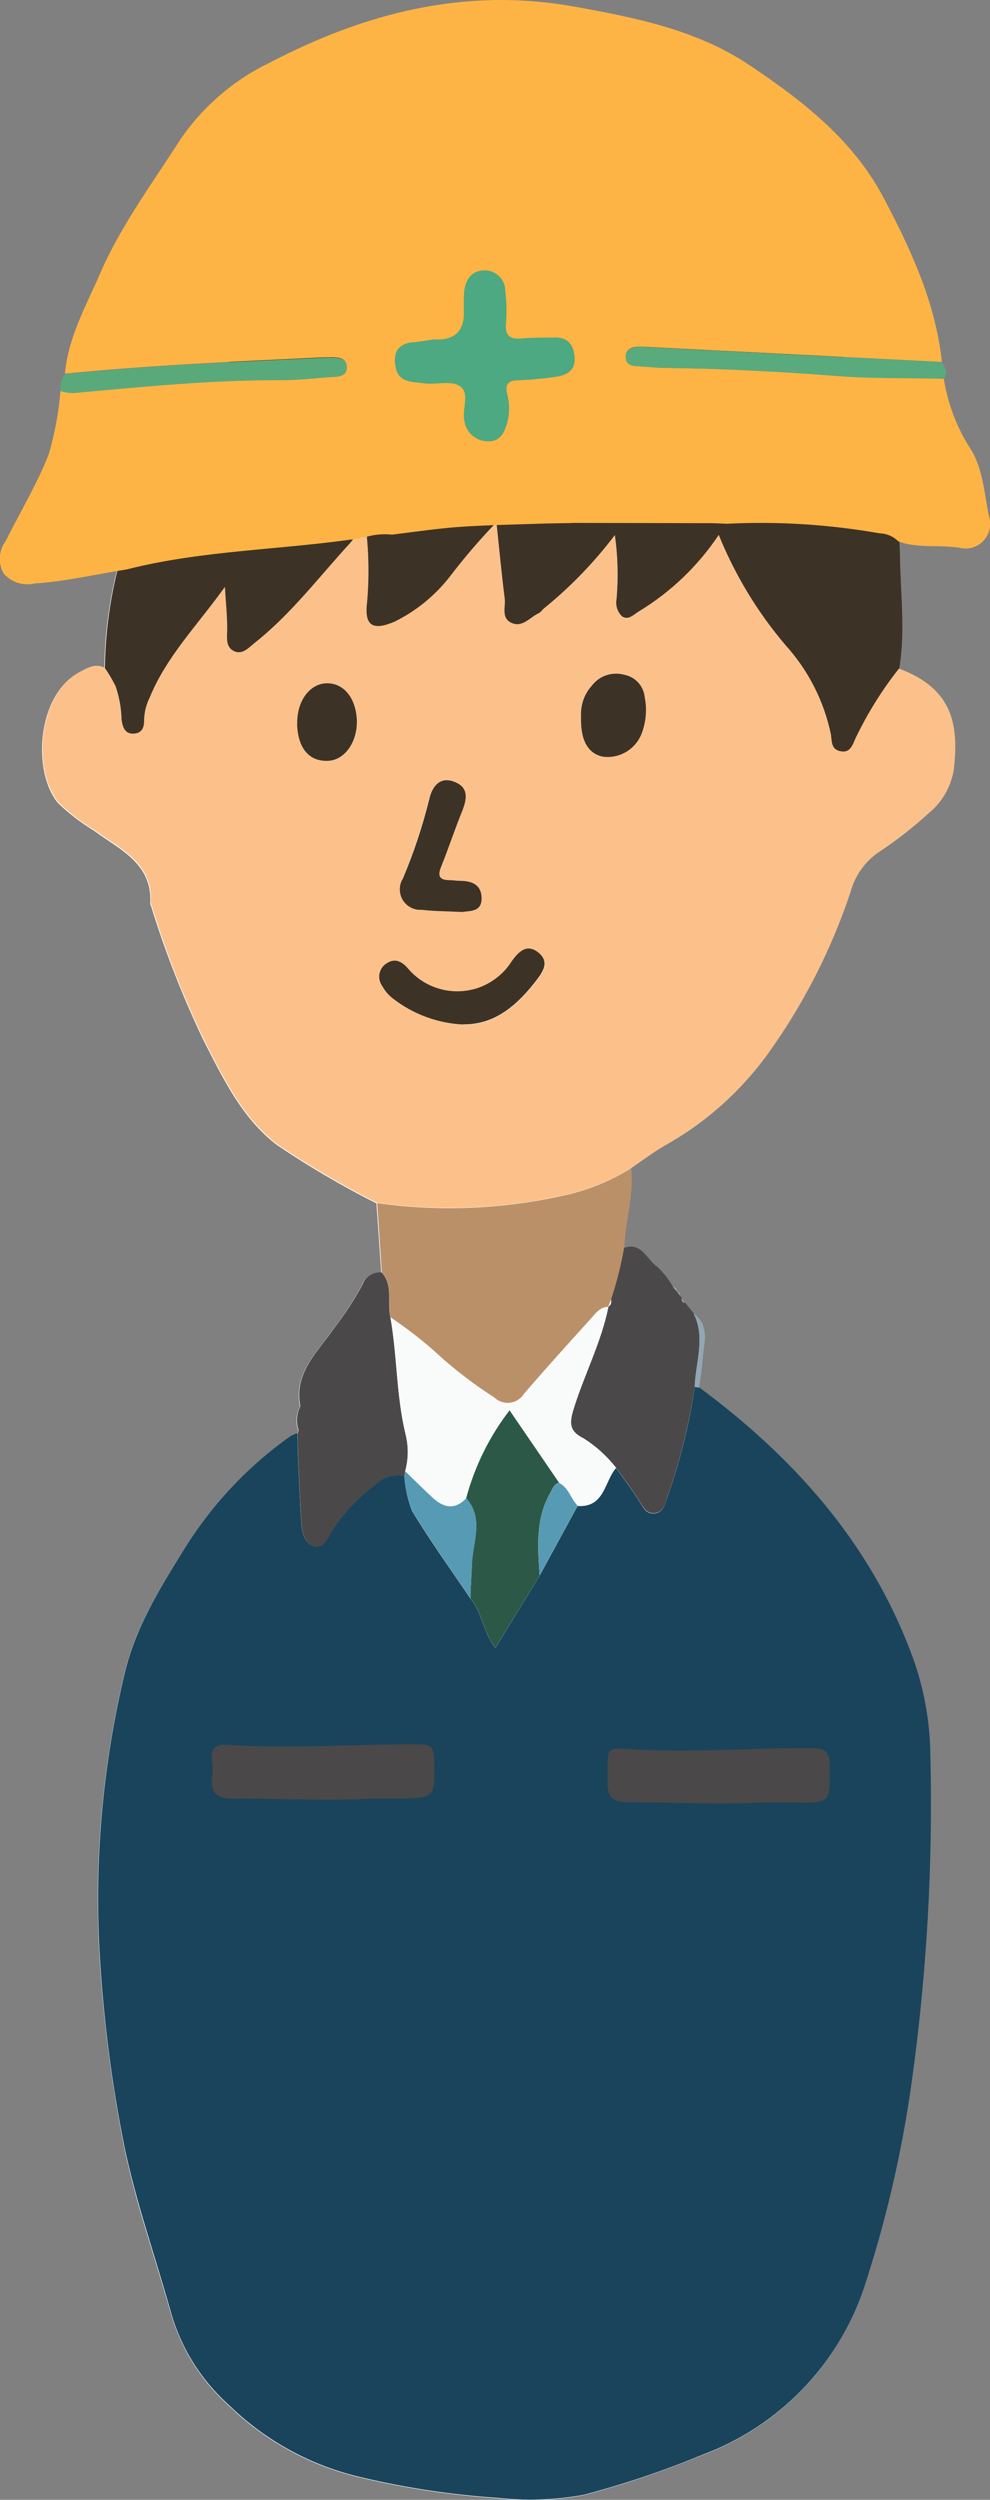 <?xml version="1.0" encoding="UTF-8"?><svg id="_レイヤー_2" xmlns="http://www.w3.org/2000/svg" viewBox="0 0 69.38 175.02"><rect x="0" y="0" width="69.38" height="175.02" fill="#808080" stroke="none"/><defs><style>.cls-1{fill:#f9fafa;}.cls-2{fill:#eca948;}.cls-3{fill:#fff;}.cls-4{fill:#fcc18a;}.cls-5{fill:#feb444;}.cls-6{fill:#91a7b4;}.cls-7{fill:#ba9069;}.cls-8{fill:#19445c;}.cls-9{fill:#5aa97b;}.cls-10{fill:#59aa7c;}.cls-11{fill:#2c5947;}.cls-12{fill:#3d3226;}.cls-13{fill:#579ab3;}.cls-14{fill:#4a4848;}.cls-15{fill:#4ca981;}</style></defs><g id="_レイヤー_1-2"><g id="_グループ_286"><g id="_グループ_284"><path id="_パス_2645" class="cls-3" d="M47.43,90.42h0c.02-.14-.09-.27-.23-.29,0,0-.02,0-.03,0-.29-.53-.67-1.02-1.12-1.43-.74-.49-1.06-1.75-2.32-1.33,.07-1.87,.69-3.69,.48-5.58,.77-.52,1.52-1.09,2.32-1.56,2.85-1.58,5.33-3.77,7.24-6.41,2.5-3.47,4.46-7.3,5.81-11.36,.32-1.17,1.05-2.19,2.07-2.85,1.19-.79,2.31-1.67,3.37-2.63,.95-.76,1.59-1.85,1.79-3.05,.35-3.06,.02-5.68-3.84-7.1,.44-2.63,.08-5.26,.06-7.89-.09-4.25-1.14-8.43-3.07-12.22-3.75-7.66-10.8-9.8-18.52-10.43-3.08-.19-6.16,0-9.19,.6-6.24,1.11-11.86,3.21-16.14,8.33-5.26,6.3-8.68,13.24-8.8,21.58-.65-.35-1.2,0-1.75,.28-3,1.56-3.31,7.02-1.48,9.16,.77,.74,1.63,1.39,2.54,1.94,1.76,1.31,4.05,2.25,3.91,5.04,0,.09,.03,.18,.07,.26,.98,3.18,2.2,6.29,3.63,9.29,1.39,2.72,2.73,5.53,5.17,7.39,2.24,1.51,4.57,2.88,6.98,4.09,.11,1.62,.23,3.24,.34,4.86-.6-.06-1.16,.29-1.35,.86-.59,1.09-1.27,2.12-2.03,3.1-1.13,1.64-2.79,3.08-2.32,5.41-.27,.52-.31,1.13-.12,1.68-.02,.07-.05,.14-.07,.21-.17,.05-.33,.12-.48,.2-3.05,2.14-5.62,4.88-7.55,8.06-1.68,2.71-3.39,5.45-4.11,8.67-1.51,6.36-2.09,12.9-1.73,19.42,.26,4.58,.85,9.14,1.75,13.65,.8,3.85,2.11,7.56,3.19,11.34,.7,2.59,2.13,4.92,4.13,6.71,2.58,2.51,5.79,4.26,9.3,5.06,3.13,.74,6.32,1.22,9.53,1.43,2.01,.22,4.03,.15,6.02-.21,2.85-.75,5.64-1.7,8.36-2.82,5.28-1.97,9.4-6.19,11.24-11.52,1.56-4.71,2.69-9.55,3.38-14.46,1.06-7.63,1.51-15.33,1.32-23.04-.03-2.47-.5-4.91-1.39-7.21-2.95-7.73-8.25-13.62-14.8-18.48,.06-.66,.2-1.33,.24-1.98,.06-1.09,.57-2.34-.64-3.2l-.61-.75-.22-.31c-.04-.05-.08-.11-.11-.17,.03-.14-.07-.28-.21-.3,0,0-.02,0-.03,0Z"/><path id="_パス_2646" class="cls-8" d="M49.01,97.14c6.56,4.86,11.86,10.75,14.8,18.48,.89,2.3,1.36,4.74,1.39,7.21,.19,7.7-.25,15.41-1.32,23.04-.69,4.91-1.82,9.75-3.38,14.46-1.84,5.32-5.96,9.55-11.24,11.52-2.72,1.13-5.52,2.07-8.36,2.82-1.99,.36-4.01,.43-6.02,.21-3.21-.21-6.4-.69-9.53-1.43-3.51-.8-6.72-2.55-9.3-5.06-2-1.79-3.44-4.12-4.13-6.71-1.07-3.78-2.38-7.49-3.19-11.34-.91-4.5-1.49-9.06-1.75-13.65-.36-6.52,.22-13.07,1.73-19.42,.73-3.22,2.43-5.96,4.11-8.67,1.94-3.18,4.51-5.92,7.55-8.06,.15-.08,.31-.15,.48-.2,.01,.49,.01,.98,.03,1.47,.07,1.65,.14,3.3,.25,4.94,.04,.64,.27,1.37,.92,1.51s.92-.57,1.2-1.07c.85-1.31,1.94-2.45,3.21-3.36,.5-.47,1.21-.65,1.88-.48,.05,.83,.23,1.65,.53,2.43,1.28,2.11,2.72,4.11,4.1,6.15,.84,.99,.89,2.39,1.75,3.45l3.1-5.07,2.67-4.89c1.89,.12,1.86-1.69,2.68-2.65,.54,.76,1.1,1.5,1.6,2.28,.29,.46,.5,1.01,1.16,.9,.58-.09,.69-.66,.83-1.11,.89-2.51,1.54-5.11,1.93-7.74l.32,.05Z"/><path id="_パス_2647" class="cls-4" d="M63,46.81c3.86,1.43,4.19,4.04,3.84,7.1-.2,1.2-.84,2.29-1.79,3.05-1.05,.96-2.18,1.84-3.37,2.63-1.02,.67-1.75,1.68-2.07,2.85-1.35,4.06-3.31,7.89-5.81,11.36-1.92,2.64-4.39,4.83-7.24,6.41-.8,.47-1.55,1.04-2.32,1.56-1.38,.87-2.9,1.5-4.5,1.86-4.36,1.01-8.88,1.21-13.32,.58-2.41-1.21-4.74-2.58-6.98-4.09-2.44-1.86-3.78-4.66-5.17-7.39-1.44-3-2.65-6.11-3.63-9.29-.04-.08-.06-.17-.07-.26,.14-2.8-2.15-3.74-3.91-5.04-.92-.55-1.77-1.2-2.54-1.94-1.84-2.14-1.52-7.59,1.48-9.16,.55-.29,1.09-.63,1.75-.28,.27,.41,.52,.83,.75,1.27,.25,.76,.39,1.56,.42,2.36,.06,.47,.22,1.02,.9,.96,.57-.06,.69-.48,.68-.98,.02-.53,.15-1.06,.39-1.54,1.18-2.9,3.36-5.09,5.27-7.75,.07,1.16,.17,2.08,.16,3,0,.56-.1,1.16,.41,1.46,.62,.36,1.08-.2,1.53-.55,2.54-2.01,4.48-4.59,6.65-6.95,.32-.34,.5-.86,1.16-.86,.18,1.63,.2,3.28,.06,4.92-.22,1.69,.36,2.07,1.91,1.42,1.53-.75,2.86-1.84,3.9-3.18,1.01-1.32,2.1-2.58,3.25-3.78,.2,1.88,.36,3.61,.58,5.33,.07,.58-.26,1.36,.46,1.7,.78,.37,1.3-.37,1.91-.66,.15-.07,.26-.25,.4-.36,1.85-1.5,3.51-3.22,4.95-5.12,.21,1.48,.25,2.97,.12,4.46-.09,.45,.05,.91,.38,1.23,.46,.31,.81-.13,1.19-.35,2.23-1.35,4.14-3.18,5.59-5.35,1.14,2.81,2.72,5.42,4.69,7.73,1.59,1.76,2.68,3.92,3.17,6.24,.07,.5,.02,1.03,.64,1.17,.74,.17,.87-.47,1.1-.93,.83-1.72,1.84-3.35,3.02-4.85Zm-30.55,24.93c1.9,.02,3.44-.91,5.03-2.93,.51-.64,1.13-1.39,.27-2.09s-1.45-.04-1.94,.69c-1.39,2.08-4.2,2.63-6.28,1.24-.36-.24-.69-.53-.96-.87-.45-.51-.94-.7-1.51-.29-.5,.34-.63,1.02-.28,1.52,0,0,0,.01,.01,.02,.19,.35,.45,.66,.77,.9,1.41,1.08,3.12,1.71,4.9,1.81h0Zm-.09-7.88c.49-.11,1.42,.04,1.38-1.02-.03-.9-.67-1.18-1.49-1.17-.27,0-.53-.05-.8-.05-.72-.01-.79-.34-.54-.95,.51-1.28,.94-2.59,1.46-3.86,.34-.83,.5-1.64-.48-2.05-1.09-.45-1.63,.35-1.82,1.21-.48,1.9-1.1,3.75-1.85,5.55-.41,.68-.2,1.56,.48,1.97,.25,.15,.54,.23,.84,.21,.88,.1,1.77,.1,2.82,.15h0Zm8.36-13.67c-.05,1.63,.48,2.58,1.53,2.79,1.19,.15,2.32-.55,2.73-1.68,.3-.8,.36-1.66,.19-2.5-.08-.78-.67-1.42-1.44-1.56-.84-.23-1.74,.07-2.27,.77-.53,.6-.8,1.38-.75,2.18h0Zm-19.89,.5c.05,1.71,.84,2.65,2.18,2.59,1.17-.05,2.07-1.34,2.01-2.86-.06-1.56-.95-2.61-2.16-2.57-1.18,.04-2.07,1.29-2.02,2.83h0Z"/><path id="_パス_2648" class="cls-12" d="M63,46.81c-1.19,1.5-2.2,3.13-3.03,4.85-.22,.46-.36,1.1-1.1,.93-.62-.14-.57-.66-.64-1.17-.48-2.32-1.58-4.48-3.17-6.24-1.97-2.31-3.55-4.92-4.69-7.73-1.45,2.17-3.36,4-5.59,5.35-.38,.22-.73,.66-1.19,.35-.33-.32-.47-.78-.38-1.23,.13-1.49,.09-2.98-.12-4.46-1.44,1.9-3.1,3.62-4.95,5.12-.14,.11-.24,.29-.4,.36-.62,.29-1.14,1.03-1.91,.66-.72-.34-.39-1.12-.46-1.7-.22-1.72-.38-3.45-.58-5.33-1.16,1.2-2.24,2.46-3.25,3.78-1.04,1.34-2.37,2.43-3.9,3.18-1.54,.65-2.13,.28-1.91-1.42,.14-1.64,.12-3.28-.06-4.92-.66,0-.85,.52-1.16,.86-2.17,2.36-4.11,4.94-6.65,6.95-.44,.35-.9,.91-1.53,.55-.51-.3-.42-.9-.41-1.46,.01-.92-.09-1.84-.16-3-1.91,2.67-4.09,4.86-5.27,7.75-.24,.48-.37,1-.39,1.54,.01,.49-.1,.92-.68,.98-.68,.07-.83-.49-.9-.96-.02-.8-.16-1.6-.42-2.36-.22-.44-.47-.86-.75-1.27,.12-8.34,3.53-15.28,8.8-21.58,4.27-5.11,9.89-7.22,16.14-8.33,3.02-.59,6.11-.79,9.19-.6,7.73,.63,14.77,2.77,18.52,10.43,1.93,3.79,2.98,7.97,3.07,12.22,.03,2.63,.39,5.26-.05,7.89Z"/><path id="_パス_2649" class="cls-7" d="M26.41,84.23c4.44,.63,8.95,.43,13.32-.58,1.59-.36,3.11-.99,4.5-1.86,.21,1.89-.41,3.71-.48,5.58-.23,1.23-.53,2.45-.92,3.64l-.2,.49h.02c-.62,0-.93,.49-1.28,.87-1.56,1.72-3.12,3.44-4.63,5.2-.39,.64-1.23,.84-1.87,.45-.08-.05-.16-.11-.23-.18-1.31-.84-2.56-1.78-3.72-2.81-1.11-1.03-2.3-1.96-3.55-2.8-.25-1.04,.22-2.21-.61-3.14-.11-1.62-.22-3.24-.33-4.86Z"/><path id="_パス_2650" class="cls-14" d="M42.82,91c.39-1.19,.7-2.41,.92-3.64,1.25-.42,1.58,.84,2.32,1.33,.45,.41,.82,.9,1.12,1.43l.26,.29h0l.24,.31c.03,.06,.06,.12,.11,.17-.04,.13,.03,.26,.16,.3,.02,0,.04,0,.05,0l.61,.75c.85,1.7,.14,3.42,.08,5.14-.4,2.64-1.04,5.23-1.93,7.74-.13,.45-.24,1.02-.83,1.11-.66,.1-.87-.45-1.16-.9-.5-.78-1.06-1.52-1.6-2.28-.64-.81-1.4-1.5-2.27-2.05-1.03-.5-.99-1.1-.7-2.06,.74-2.42,1.95-4.69,2.45-7.19h-.02c.22-.09,.22-.28,.2-.48Z"/><path id="_パス_2651" class="cls-6" d="M48.68,97.1c.06-1.71,.78-3.44-.08-5.14,1.21,.86,.7,2.11,.64,3.2-.04,.65-.18,1.32-.24,1.98l-.33-.04Z"/><path id="_パス_2652" class="cls-14" d="M28.42,100.4c-.65-2.68-.58-5.46-1.06-8.17-.25-1.04,.22-2.21-.61-3.14-.6-.06-1.16,.29-1.35,.86-.59,1.09-1.27,2.12-2.03,3.1-1.13,1.64-2.79,3.08-2.32,5.41-.27,.52-.31,1.13-.12,1.68-.02,.07-.05,.14-.07,.21,.01,.49,.01,.98,.03,1.47,.07,1.65,.14,3.3,.25,4.94,.04,.64,.27,1.37,.92,1.51s.92-.57,1.2-1.07c.85-1.31,1.94-2.45,3.21-3.36,.5-.47,1.21-.65,1.88-.48,.01-.11,.03-.23,.04-.34,.24-.85,.25-1.75,.03-2.61Z"/><path id="_パス_2653" class="cls-6" d="M47.43,90.42l-.26-.29c.14,0,.26,.12,.26,.26,0,0,0,.02,0,.03Z"/><path id="_パス_2654" class="cls-6" d="M47.67,90.73l-.24-.31c.14,.01,.25,.14,.24,.28,0,0,0,.02,0,.03Z"/><path id="_パス_2655" class="cls-6" d="M47.99,91.22c-.13,0-.23-.13-.22-.26,0-.02,0-.04,0-.05l.22,.31Z"/><path id="_パス_2656" class="cls-1" d="M28.39,103.01c.24-.85,.24-1.75,.03-2.6-.65-2.68-.58-5.46-1.06-8.17,1.26,.84,2.45,1.77,3.55,2.8,1.16,1.03,2.41,1.97,3.72,2.81,.54,.52,1.4,.5,1.92-.04,.07-.07,.13-.15,.18-.23,1.52-1.76,3.07-3.48,4.63-5.2,.35-.39,.66-.87,1.28-.89-.5,2.5-1.7,4.77-2.45,7.19-.29,.96-.33,1.56,.7,2.06,.87,.55,1.64,1.24,2.27,2.05-.82,.96-.79,2.77-2.68,2.65-.47-.5-.63-1.26-1.3-1.6l-3.47-5.07c-1.41,1.83-2.44,3.92-3.04,6.15-.82,.87-1.62,.66-2.39-.06-.64-.61-1.27-1.22-1.9-1.83Z"/><path id="_パス_2657" class="cls-11" d="M32.67,104.89c.6-2.23,1.63-4.32,3.04-6.15l3.47,5.07c-.34,.09-.43,.38-.59,.66-1.07,1.84-.91,3.83-.77,5.83l-3.1,5.07c-.86-1.07-.91-2.47-1.75-3.45,0-.79,.08-1.59,.1-2.37,.04-1.55,.88-3.21-.4-4.66Z"/><path id="_パス_2658" class="cls-14" d="M25.81,125.93c-3.13,.19-6.26-.03-9.39,0-1.14,.01-1.7-.31-1.55-1.52,.04-.4,.03-.81-.02-1.21-.09-.85,.3-1.09,1.1-1.04,4.47,.29,8.95-.06,13.42-.04,.83,0,1.04,.24,1.06,1.06,.07,2.71,.1,2.71-2.6,2.74-.68,0-1.35,0-2.02,0Z"/><path id="_パス_2659" class="cls-14" d="M53.4,126.2c-3.12,.17-6.25-.03-9.37-.01-1.11,0-1.48-.38-1.46-1.47,.05-2.59-.3-2.35,2.25-2.22,4.02,.21,8.03-.14,12.04-.11,1,0,1.28,.24,1.29,1.25,.02,2.61,.07,2.6-2.48,2.56-.76-.01-1.52,0-2.28,0Z"/><path id="_パス_2660" class="cls-13" d="M32.68,104.9c1.27,1.45,.44,3.11,.4,4.66-.02,.78-.11,1.58-.1,2.37-1.38-2.04-2.82-4.05-4.1-6.15-.31-.77-.49-1.59-.53-2.43,.02-.11,.03-.23,.05-.34,.63,.61,1.25,1.23,1.89,1.82,.77,.73,1.57,.93,2.39,.06Z"/><path id="_パス_2661" class="cls-13" d="M37.82,110.31c-.13-1.99-.3-3.99,.77-5.83,.16-.27,.25-.56,.59-.66,.67,.34,.82,1.1,1.3,1.6l-2.67,4.89Z"/><path id="_パス_2662" class="cls-12" d="M32.45,71.73c-1.78-.09-3.49-.72-4.9-1.81-.32-.24-.58-.55-.77-.9-.35-.49-.24-1.18,.25-1.53,0,0,.01,0,.02-.01,.57-.41,1.06-.22,1.51,.29,1.6,1.92,4.45,2.19,6.37,.59,.34-.28,.63-.6,.87-.97,.5-.72,1.09-1.38,1.94-.69s.23,1.45-.27,2.09c-1.59,2.02-3.13,2.95-5.03,2.93Z"/><path id="_パス_2663" class="cls-12" d="M32.36,63.85c-1.05-.05-1.94-.05-2.82-.15-.79,.05-1.47-.55-1.52-1.34-.02-.29,.05-.59,.21-.84,.76-1.8,1.38-3.66,1.85-5.55,.19-.87,.73-1.67,1.82-1.21,.98,.41,.81,1.22,.48,2.05-.52,1.28-.95,2.59-1.46,3.86-.25,.61-.17,.94,.54,.95,.27,0,.53,.05,.8,.05,.82,0,1.46,.28,1.49,1.17,.04,1.07-.89,.91-1.38,1.02Z"/><path id="_パス_2664" class="cls-12" d="M40.72,50.18c-.05-.8,.22-1.58,.75-2.17,.53-.7,1.43-1,2.27-.77,.77,.14,1.36,.78,1.44,1.56,.17,.84,.1,1.7-.19,2.5-.41,1.13-1.54,1.83-2.73,1.68-1.06-.21-1.59-1.16-1.54-2.79Z"/><path id="_パス_2665" class="cls-12" d="M20.83,50.68c-.04-1.55,.84-2.79,2.02-2.84,1.21-.05,2.09,1,2.16,2.57,.06,1.52-.84,2.81-2.01,2.86-1.34,.06-2.13-.88-2.18-2.59Z"/><path id="_パス_2666" class="cls-1" d="M42.82,91c.02,.2,.02,.39-.2,.49l.2-.49Z"/></g><g id="_グループ_285"><path id="_パス_2667" class="cls-5" d="M40.06,36.62l-1.75,.03c-2.04,.07-4.07,.1-6.11,.24-1.57,.11-3.14,.35-4.71,.54-.68-.07-1.37,0-2.02,.22-.11-.12-.18-.06-.24,.05l.02-.02c-5.45,.83-11,.82-16.38,2.19-2.14,.33-4.26,.84-6.43,.98-.8,.19-1.63-.07-2.18-.69-.41-.72-.36-1.61,.14-2.28,1.01-2.03,2.2-3.99,3.02-6.09,.42-1.45,.7-2.93,.82-4.44,.33,.12,.69,.16,1.04,.13,4.8-.44,9.59-.91,14.42-.89,1.19,0,2.38-.15,3.58-.22,.47-.03,.99-.06,1.01-.63,.03-.68-.54-.71-1.05-.73-.27,0-.54,.01-.8,.02-5.97,.28-11.94,.54-17.89,1.13,.23-2.55,1.48-4.74,2.47-7.02,1.47-3.38,3.67-6.32,5.63-9.39,1.58-2.3,3.73-4.15,6.25-5.36C25.59,.9,32.6-.91,40.23,.46c4.29,.77,8.58,1.63,12.23,4.06,3.7,2.47,7.29,5.22,9.45,9.3,1.92,3.63,3.65,7.35,4.1,11.52-6.83-.35-13.66-.69-20.49-1.04-.31-.03-.63-.03-.94-.02-.46,.05-.77,.29-.72,.79,.04,.45,.39,.54,.78,.56,.67,.03,1.33,.11,2,.12,4.03,.05,8.05,.25,12.06,.56,2.47,.19,4.96,.14,7.44,.19,.28,1.81,.95,3.53,1.96,5.06,.83,1.43,.89,3.17,1.25,4.77,.2,.93-.4,1.84-1.33,2.04-.19,.04-.38,.05-.57,.02-1.5-.3-3.05,.05-4.5-.49-.35-.35-.82-.55-1.31-.56-3.52-.62-7.1-.85-10.68-.67l-.96-.04-9.94-.02Z"/><path id="_パス_2668" class="cls-2" d="M30.45,23.77c-.46,.07-.99,.17-1.52,.21-1.17,.1-1.4,.86-1.2,1.81,.22,1.03,1.2,.95,1.94,1.06,.83,.13,1.86-.21,2.5,.17,.82,.49,.17,1.64,.37,2.48,.12,.78,.78,1.37,1.57,1.41,.93,.07,1.23-.59,1.43-1.3,.17-.65,.18-1.34,0-1.99-.16-.69,.04-.97,.79-.98,.85-.03,1.69-.11,2.53-.23,.77-.09,1.43-.39,1.4-1.31-.03-.84-.39-1.47-1.38-1.45-.75,.02-1.51-.01-2.25,.06-.82,.07-1.26-.1-1.18-1.06,.06-.76,.04-1.52-.05-2.28,0-.8-.66-1.43-1.46-1.42-.01,0-.03,0-.04,0-.89,.02-1.31,.68-1.38,1.53-.04,.49-.01,.98-.02,1.48q-.02,1.92-2.07,1.83Z"/><path id="_パス_2669" class="cls-10" d="M66.13,26.52c-2.48-.06-4.97,0-7.44-.19-4.02-.31-8.04-.52-12.06-.57-.67,0-1.33-.09-2-.12-.39-.02-.73-.11-.78-.56-.05-.5,.26-.74,.72-.79,.31-.02,.63-.01,.94,.02,6.83,.35,13.66,.69,20.49,1.04,.22,.37,.5,.74,.13,1.18Z"/><path id="_パス_2670" class="cls-9" d="M4.57,26.19c5.95-.6,11.92-.86,17.89-1.13,.27-.01,.54-.03,.8-.02,.51,.02,1.08,.05,1.05,.73-.03,.57-.55,.6-1.01,.63-1.19,.07-2.39,.23-3.58,.22-4.83-.02-9.62,.45-14.42,.89-.35,.03-.71-.01-1.04-.13-.07-.42,.04-.85,.31-1.18Z"/><path id="_パス_2671" class="cls-15" d="M30.45,23.77q2.05,.09,2.06-1.83c0-.49-.02-.99,.02-1.48,.07-.85,.5-1.5,1.38-1.53,.79-.03,1.47,.58,1.5,1.38,0,.01,0,.03,0,.04,.09,.76,.11,1.52,.05,2.28-.09,.96,.36,1.14,1.18,1.06,.75-.07,1.5-.04,2.25-.06,.99-.02,1.34,.61,1.38,1.45,.04,.92-.62,1.21-1.4,1.31-.84,.12-1.68,.2-2.53,.23-.75,0-.95,.3-.79,.98,.17,.65,.17,1.34,0,1.99-.21,.71-.51,1.38-1.43,1.3-.79-.03-1.45-.62-1.57-1.41-.21-.84,.45-1.99-.37-2.48-.64-.38-1.67-.04-2.5-.17-.74-.11-1.72-.03-1.94-1.06-.2-.94,.03-1.7,1.2-1.81,.54-.04,1.07-.14,1.52-.21Z"/></g></g></g></svg>